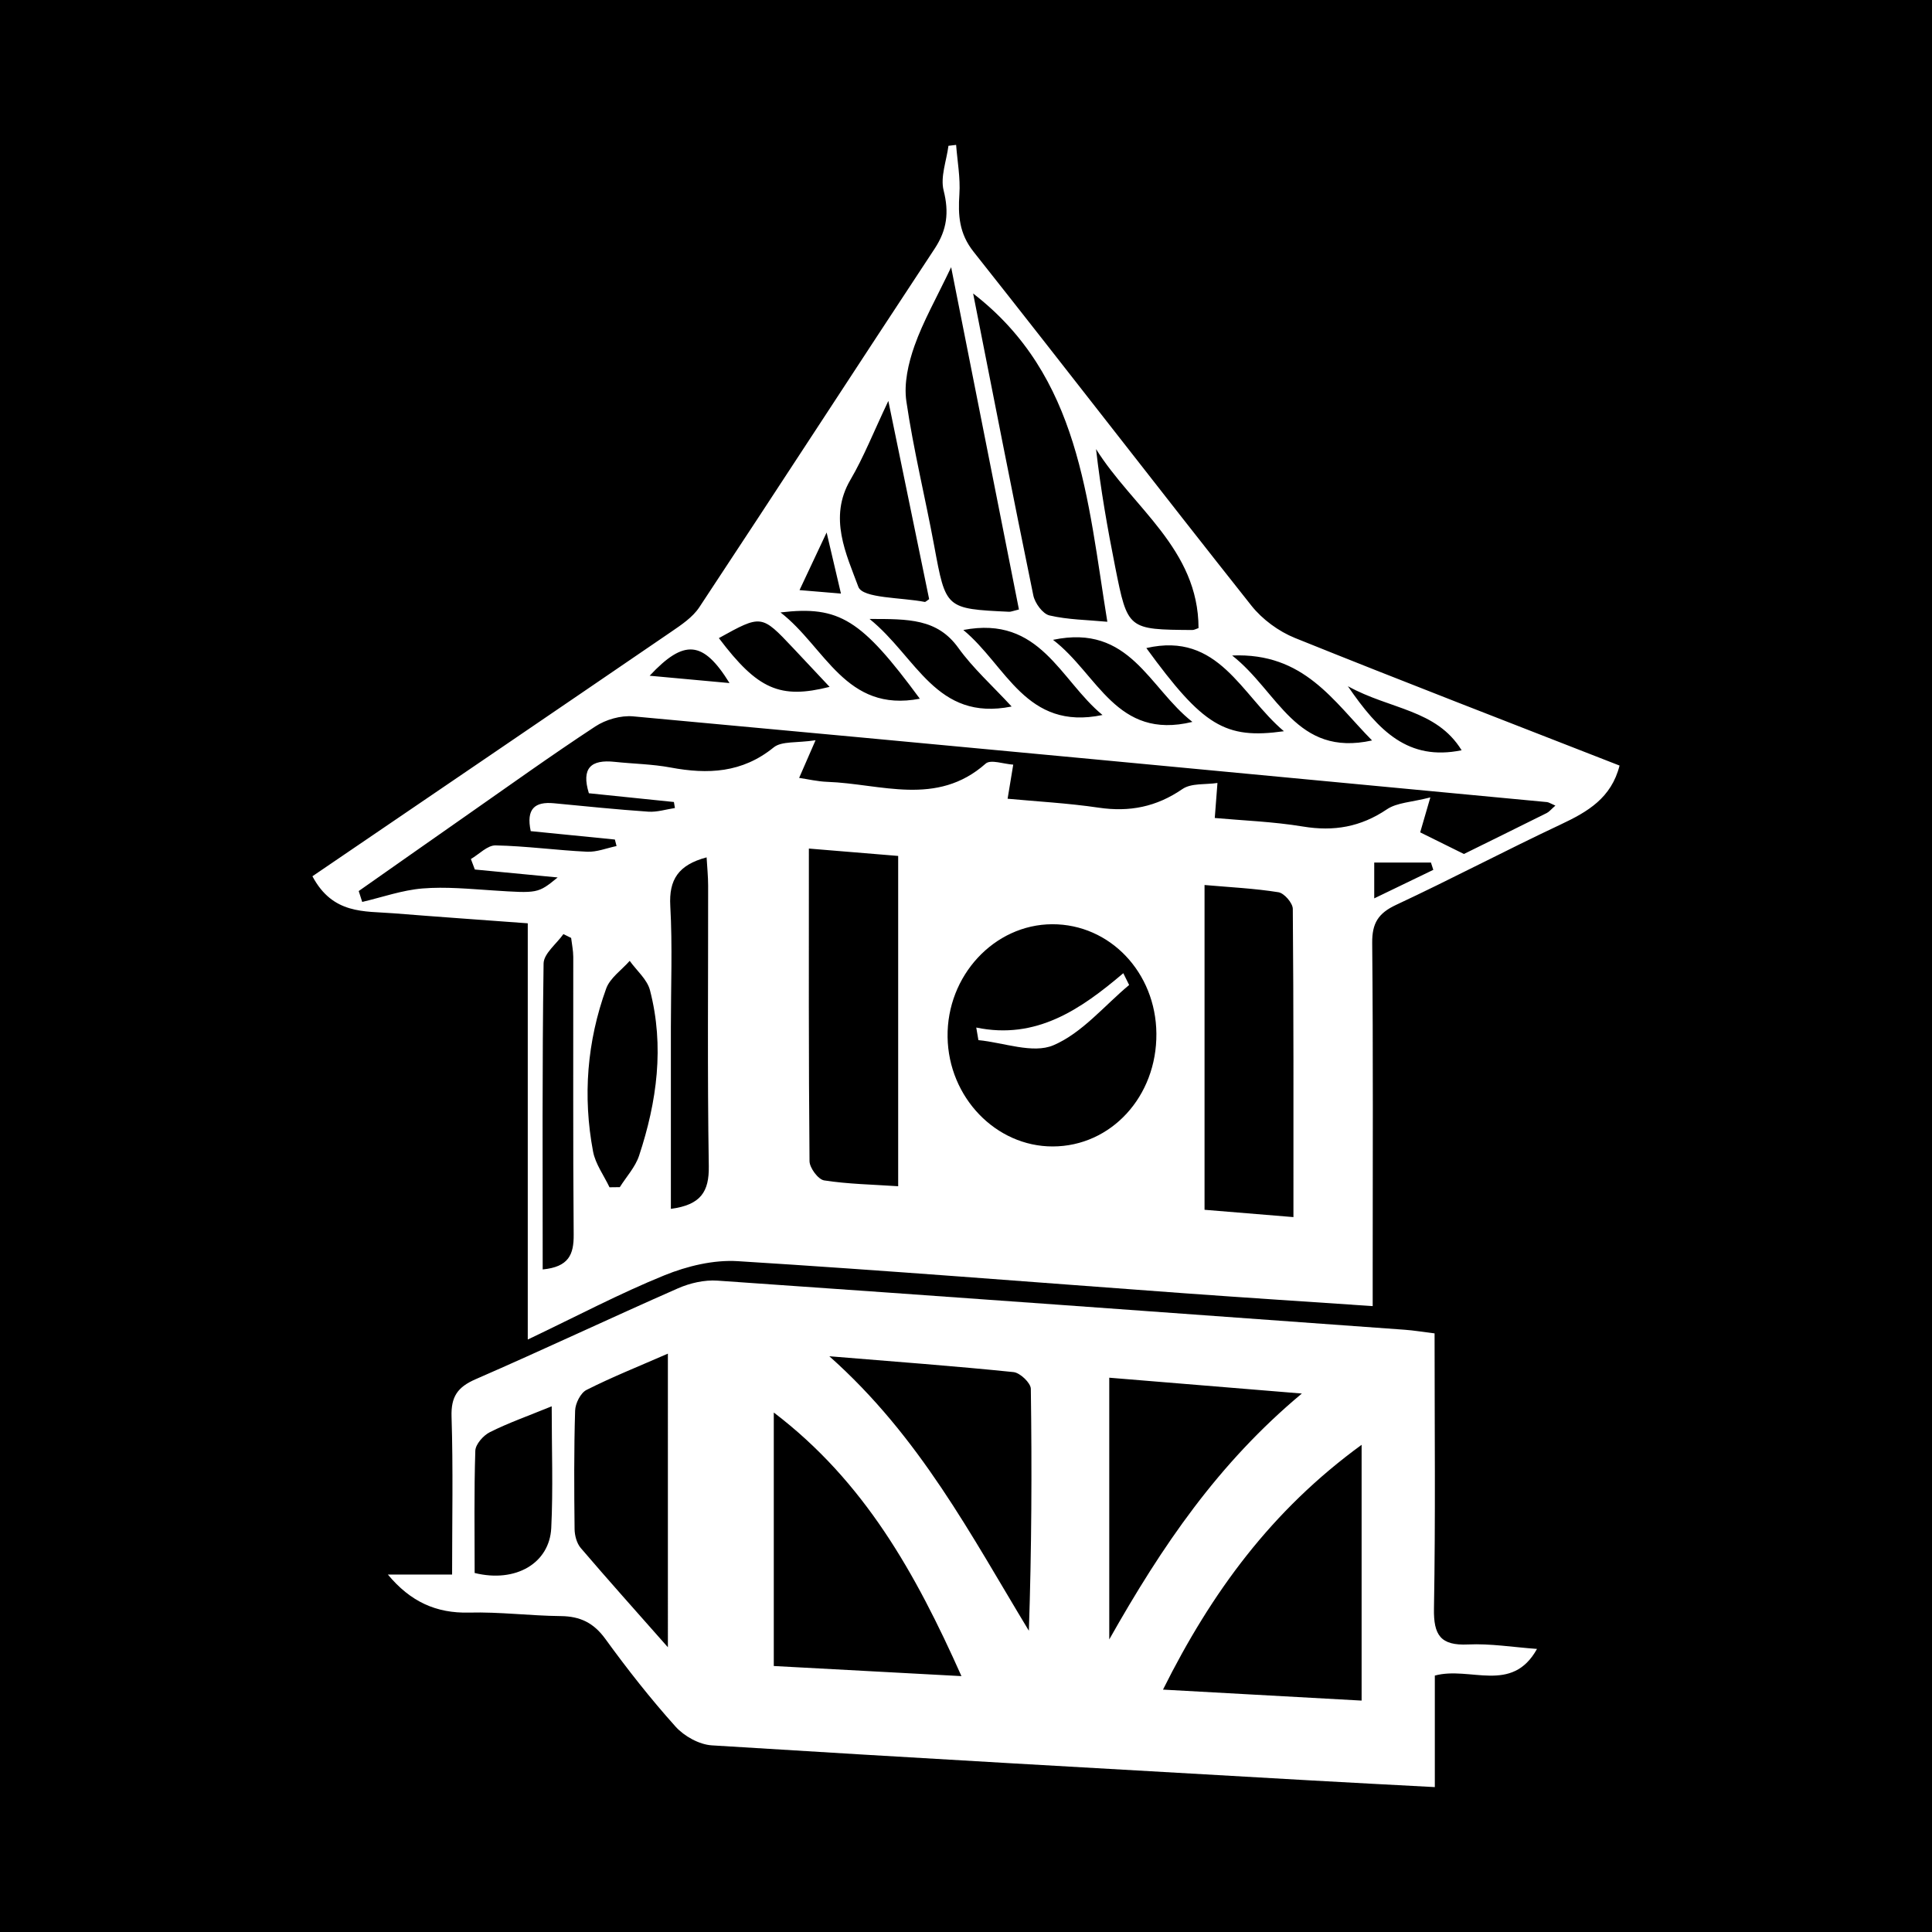 <?xml version="1.0" encoding="utf-8"?>
<!-- Generator: Adobe Illustrator 17.0.0, SVG Export Plug-In . SVG Version: 6.00 Build 0)  -->
<!DOCTYPE svg PUBLIC "-//W3C//DTD SVG 1.1//EN" "http://www.w3.org/Graphics/SVG/1.1/DTD/svg11.dtd">
<svg version="1.1" id="Layer_1" xmlns="http://www.w3.org/2000/svg" xmlns:xlink="http://www.w3.org/1999/xlink" x="0px" y="0px"
	 width="200px" height="200px" viewBox="0 0 200 200" enable-background="new 0 0 200 200" xml:space="preserve">
<rect width="200" height="200"/>
<g>
	<g>
		<path fill="#FFFFFF" d="M148.507,138.031c0,9.714,0.102,19.102-0.063,28.484c-0.048,2.751,0.678,3.853,3.525,3.72
			c2.312-0.109,4.646,0.28,7.142,0.461c-2.606,4.692-6.924,1.765-10.578,2.759c0,3.698,0,7.427,0,11.545
			c-4.488-0.241-8.631-0.451-12.773-0.688c-20.693-1.182-41.388-2.34-62.074-3.633c-1.306-0.082-2.863-0.949-3.755-1.943
			c-2.586-2.882-4.992-5.944-7.268-9.08c-1.209-1.665-2.605-2.337-4.604-2.358c-3.163-0.033-6.329-0.445-9.485-0.363
			c-3.43,0.089-6.092-1.134-8.421-3.938c2.221,0,4.252,0,6.649,0c0-5.575,0.113-10.96-0.057-16.337
			c-0.066-2.077,0.62-3.068,2.489-3.882c7.016-3.055,13.938-6.326,20.944-9.407c1.248-0.549,2.745-0.893,4.091-0.8
			c23.732,1.644,47.457,3.37,71.184,5.087C146.353,137.723,147.247,137.875,148.507,138.031z M140.953,149.567
			c-9.309,6.778-15.541,15.278-20.56,25.341c7.213,0.399,13.803,0.764,20.56,1.137C140.953,167.177,140.953,158.672,140.953,149.567
			z M80.102,172.465c6.487,0.349,12.734,0.686,19.427,1.046c-4.739-10.618-10.029-20.138-19.427-27.288
			C80.102,155.304,80.102,163.742,80.102,172.465z M85.852,140.399c9.401,8.35,14.689,18.574,20.656,28.415
			c0.284-8.413,0.322-16.73,0.203-25.046c-0.009-0.608-1.114-1.659-1.789-1.729C98.862,141.418,92.785,140.969,85.852,140.399z
			 M114.83,142.62c0,9.029,0,17.748,0,27.094c5.473-9.693,11.29-18.243,19.938-25.456C127.742,143.681,121.398,143.16,114.83,142.62
			z M69.139,140.128c-3.06,1.337-5.801,2.431-8.424,3.757c-0.615,0.311-1.157,1.398-1.179,2.145
			c-0.123,4.084-0.102,8.173-0.055,12.26c0.008,0.661,0.22,1.468,0.635,1.954c2.82,3.302,5.72,6.536,9.024,10.279
			C69.139,160.082,69.139,150.341,69.139,140.128z M57.112,145.58c-2.501,1.022-4.513,1.729-6.403,2.679
			c-0.676,0.339-1.482,1.25-1.504,1.923c-0.137,4.244-0.069,8.494-0.069,12.653c4.253,1.047,7.751-1.01,7.93-4.66
			C57.265,154.125,57.112,150.058,57.112,145.58z"/>
		<path fill="#FFFFFF" d="M101.062,106.371c6.22,1.292,10.822-1.887,15.222-5.626c0.201,0.407,0.403,0.813,0.604,1.22
			c-2.582,2.155-4.879,4.979-7.841,6.24c-2.127,0.905-5.143-0.279-7.762-0.531C101.211,107.24,101.136,106.805,101.062,106.371z"/>
	</g>
	<path fill="#FFFFFF" d="M54.634,138.669c0-14.678,0-28.735,0-43.089c-4.785-0.355-9.346-0.673-13.903-1.037
		c-3.009-0.241-6.275,0.144-8.389-3.833c12.247-8.337,24.7-16.801,37.131-25.299c1.064-0.727,2.232-1.508,2.92-2.549
		c8.161-12.347,16.216-24.764,24.363-37.121c1.279-1.939,1.502-3.753,0.929-6.019c-0.357-1.411,0.298-3.077,0.498-4.628
		c0.265-0.032,0.53-0.063,0.794-0.095c0.129,1.7,0.45,3.412,0.339,5.096c-0.145,2.195-0.034,4.072,1.47,5.97
		c9.64,12.167,19.113,24.467,28.758,36.63c1.132,1.427,2.825,2.668,4.517,3.351c11.163,4.502,22.397,8.827,33.594,13.205
		c-0.846,3.356-3.303,4.787-6.068,6.088c-5.728,2.694-11.331,5.655-17.066,8.335c-1.839,0.86-2.491,1.889-2.472,3.937
		c0.106,11.341,0.051,22.684,0.051,34.026c0,1.093,0,2.186,0,3.571c-6.775-0.46-13.176-0.869-19.573-1.335
		c-15.385-1.121-30.761-2.36-46.156-3.317c-2.499-0.155-5.228,0.506-7.579,1.459C64.182,133.885,59.761,136.225,54.634,138.669z
		 M161.013,83.395c-0.514-0.219-0.686-0.346-0.87-0.363c-31.529-2.983-63.056-5.975-94.593-8.874
		c-1.278-0.117-2.839,0.331-3.922,1.043c-4.609,3.027-9.091,6.248-13.613,9.407c-3.632,2.537-7.254,5.088-10.881,7.633
		c0.121,0.376,0.241,0.751,0.362,1.127c2.079-0.487,4.137-1.222,6.242-1.394c2.408-0.197,4.861,0.047,7.288,0.203
		c4.653,0.3,4.651,0.33,6.704-1.343c-3.048-0.292-5.811-0.557-8.574-0.822c-0.136-0.362-0.273-0.724-0.409-1.086
		c0.853-0.496,1.714-1.428,2.556-1.411c3.161,0.064,6.313,0.506,9.476,0.655c1.004,0.047,2.031-0.378,3.047-0.587
		c-0.058-0.225-0.116-0.45-0.174-0.675c-2.914-0.291-5.828-0.581-8.711-0.869c-0.488-2.301,0.41-3.077,2.406-2.886
		c3.255,0.312,6.508,0.648,9.769,0.871c0.904,0.062,1.833-0.241,2.751-0.377c-0.034-0.208-0.068-0.416-0.103-0.624
		c-2.925-0.301-5.851-0.602-8.804-0.906c-0.802-2.614,0.222-3.514,2.672-3.251c1.93,0.207,3.89,0.231,5.79,0.587
		c3.857,0.722,7.409,0.566,10.664-2.078c0.829-0.674,2.39-0.447,4.34-0.744c-0.77,1.767-1.221,2.8-1.699,3.897
		c0.908,0.132,1.905,0.372,2.91,0.408c5.545,0.196,11.331,2.607,16.402-1.889c0.514-0.456,1.881,0.049,2.852,0.109
		c-0.185,1.118-0.37,2.236-0.583,3.529c2.953,0.278,6.216,0.451,9.435,0.925c3.189,0.47,5.973-0.081,8.662-1.928
		c0.919-0.631,2.402-0.443,3.627-0.629c-0.09,1.173-0.18,2.346-0.278,3.625c2.851,0.261,6.027,0.371,9.136,0.885
		c3.195,0.528,5.977,0.044,8.684-1.783c1.044-0.704,2.545-0.729,4.496-1.233c-0.531,1.829-0.843,2.9-1.051,3.618
		c1.337,0.662,2.644,1.309,4.527,2.24c2.363-1.165,5.473-2.694,8.574-4.24C160.37,84.042,160.559,83.794,161.013,83.395z
		 M119.709,106.996c-0.053-6.332-4.819-11.336-10.782-11.319c-6.002,0.018-10.93,5.329-10.834,11.679
		c0.094,6.234,4.997,11.334,10.887,11.324C115.023,118.669,119.763,113.507,119.709,106.996z M92.979,88.606
		c-3.109-0.257-6.072-0.501-9.245-0.763c0,11.113-0.03,21.736,0.067,32.357c0.006,0.699,0.898,1.899,1.513,1.995
		c2.475,0.384,5.003,0.425,7.665,0.604C92.979,111.293,92.979,100.102,92.979,88.606z M133.896,125.994
		c0-10.929,0.025-21.42-0.066-31.909c-0.005-0.602-0.89-1.625-1.483-1.72c-2.482-0.398-5.009-0.516-7.653-0.749
		c0,11.343,0,22.406,0,33.621C127.707,125.486,130.529,125.718,133.896,125.994z M105.48,63.093
		c-2.299-11.608-4.577-23.109-7.018-35.432c-1.529,3.214-2.895,5.597-3.796,8.145c-0.637,1.8-1.11,3.892-0.84,5.734
		c0.735,5.025,1.957,9.976,2.884,14.976c1.205,6.496,1.162,6.505,7.756,6.814C104.655,63.339,104.85,63.245,105.48,63.093z
		 M100.738,30.383c2.048,10.366,4.086,20.82,6.231,31.253c0.164,0.8,0.973,1.91,1.671,2.073c1.904,0.445,3.908,0.46,5.991,0.656
		C112.567,51.661,111.798,38.914,100.738,30.383z M69.449,125.141c3.106-0.412,3.967-1.781,3.925-4.422
		c-0.155-9.681-0.056-19.367-0.068-29.051c-0.001-0.952-0.101-1.905-0.159-2.914c-2.926,0.779-3.911,2.309-3.759,5.025
		c0.233,4.166,0.061,8.355,0.061,12.535C69.449,112.511,69.449,118.706,69.449,125.141z M63.096,122.907
		c0.356-0.004,0.711-0.009,1.067-0.013c0.678-1.079,1.602-2.076,1.992-3.25c1.855-5.599,2.637-11.331,1.131-17.136
		c-0.29-1.119-1.379-2.032-2.099-3.04c-0.833,0.949-2.036,1.764-2.436,2.87c-1.979,5.471-2.435,11.14-1.358,16.862
		C61.637,120.497,62.512,121.675,63.096,122.907z M91.96,41.504c-1.553,3.27-2.553,5.827-3.925,8.166
		c-2.297,3.914-0.429,7.695,0.822,11.079c0.446,1.206,4.479,1.088,6.878,1.563c0.071,0.014,0.168-0.104,0.45-0.29
		C94.845,55.516,93.488,48.925,91.96,41.504z M56.179,131.412c2.697-0.26,3.226-1.544,3.208-3.598
		c-0.081-9.585-0.03-19.171-0.043-28.757c-0.001-0.654-0.143-1.308-0.22-1.963c-0.267-0.132-0.533-0.264-0.8-0.397
		c-0.715,1.014-2.037,2.019-2.052,3.044C56.12,110.229,56.179,120.719,56.179,131.412z M124.072,65.017
		c-0.013-8.183-6.819-12.47-10.61-18.53c0.474,4.148,1.184,8.201,1.988,12.236c1.285,6.451,1.311,6.447,7.981,6.496
		C123.62,65.221,123.81,65.103,124.072,65.017z M118.669,67.087c5.868,8.048,8.136,9.466,14.241,8.61
		C128.475,71.956,126.169,65.367,118.669,67.087z M95.22,72.33c-6.045-8.206-8.315-9.655-14.422-8.931
		C85.447,66.991,87.529,73.811,95.22,72.33z M104.723,73.138c-1.998-2.166-3.992-3.949-5.517-6.07
		c-2.181-3.034-5.149-2.99-9.19-2.993C94.904,68.011,96.89,74.708,104.723,73.138z M114.13,74.017
		c-4.403-3.617-6.438-10.332-14.406-8.801C104.195,68.906,106.197,75.67,114.13,74.017z M109.01,66.236
		c4.659,3.561,6.536,10.409,14.427,8.495C118.926,71.21,116.973,64.556,109.01,66.236z M142.035,76.651
		c-4.014-4.065-7.03-9.107-14.484-8.794C132.346,71.612,134.146,78.391,142.035,76.651z M74.417,66.056
		c4.019,5.324,6.334,6.34,11.463,5.048c-1.282-1.366-2.531-2.701-3.786-4.031C78.829,63.613,78.828,63.613,74.417,66.056z
		 M151.307,77.666c-2.614-4.242-7.393-4.204-11.776-6.631C142.714,75.678,145.784,78.797,151.307,77.666z M75.519,70.71
		c-2.733-4.418-4.696-4.58-8.267-0.758C70.018,70.206,72.7,70.452,75.519,70.71z M148.375,90.047
		c-0.082-0.253-0.163-0.505-0.245-0.758c-1.944,0-3.888,0-5.87,0c0,1.195,0,2.261,0,3.71
		C144.483,91.926,146.429,90.987,148.375,90.047z M85.572,55.123c-1.074,2.284-1.866,3.969-2.805,5.965
		c1.58,0.132,2.798,0.233,4.288,0.358C86.532,59.217,86.128,57.495,85.572,55.123z"/>
</g>
</svg>

